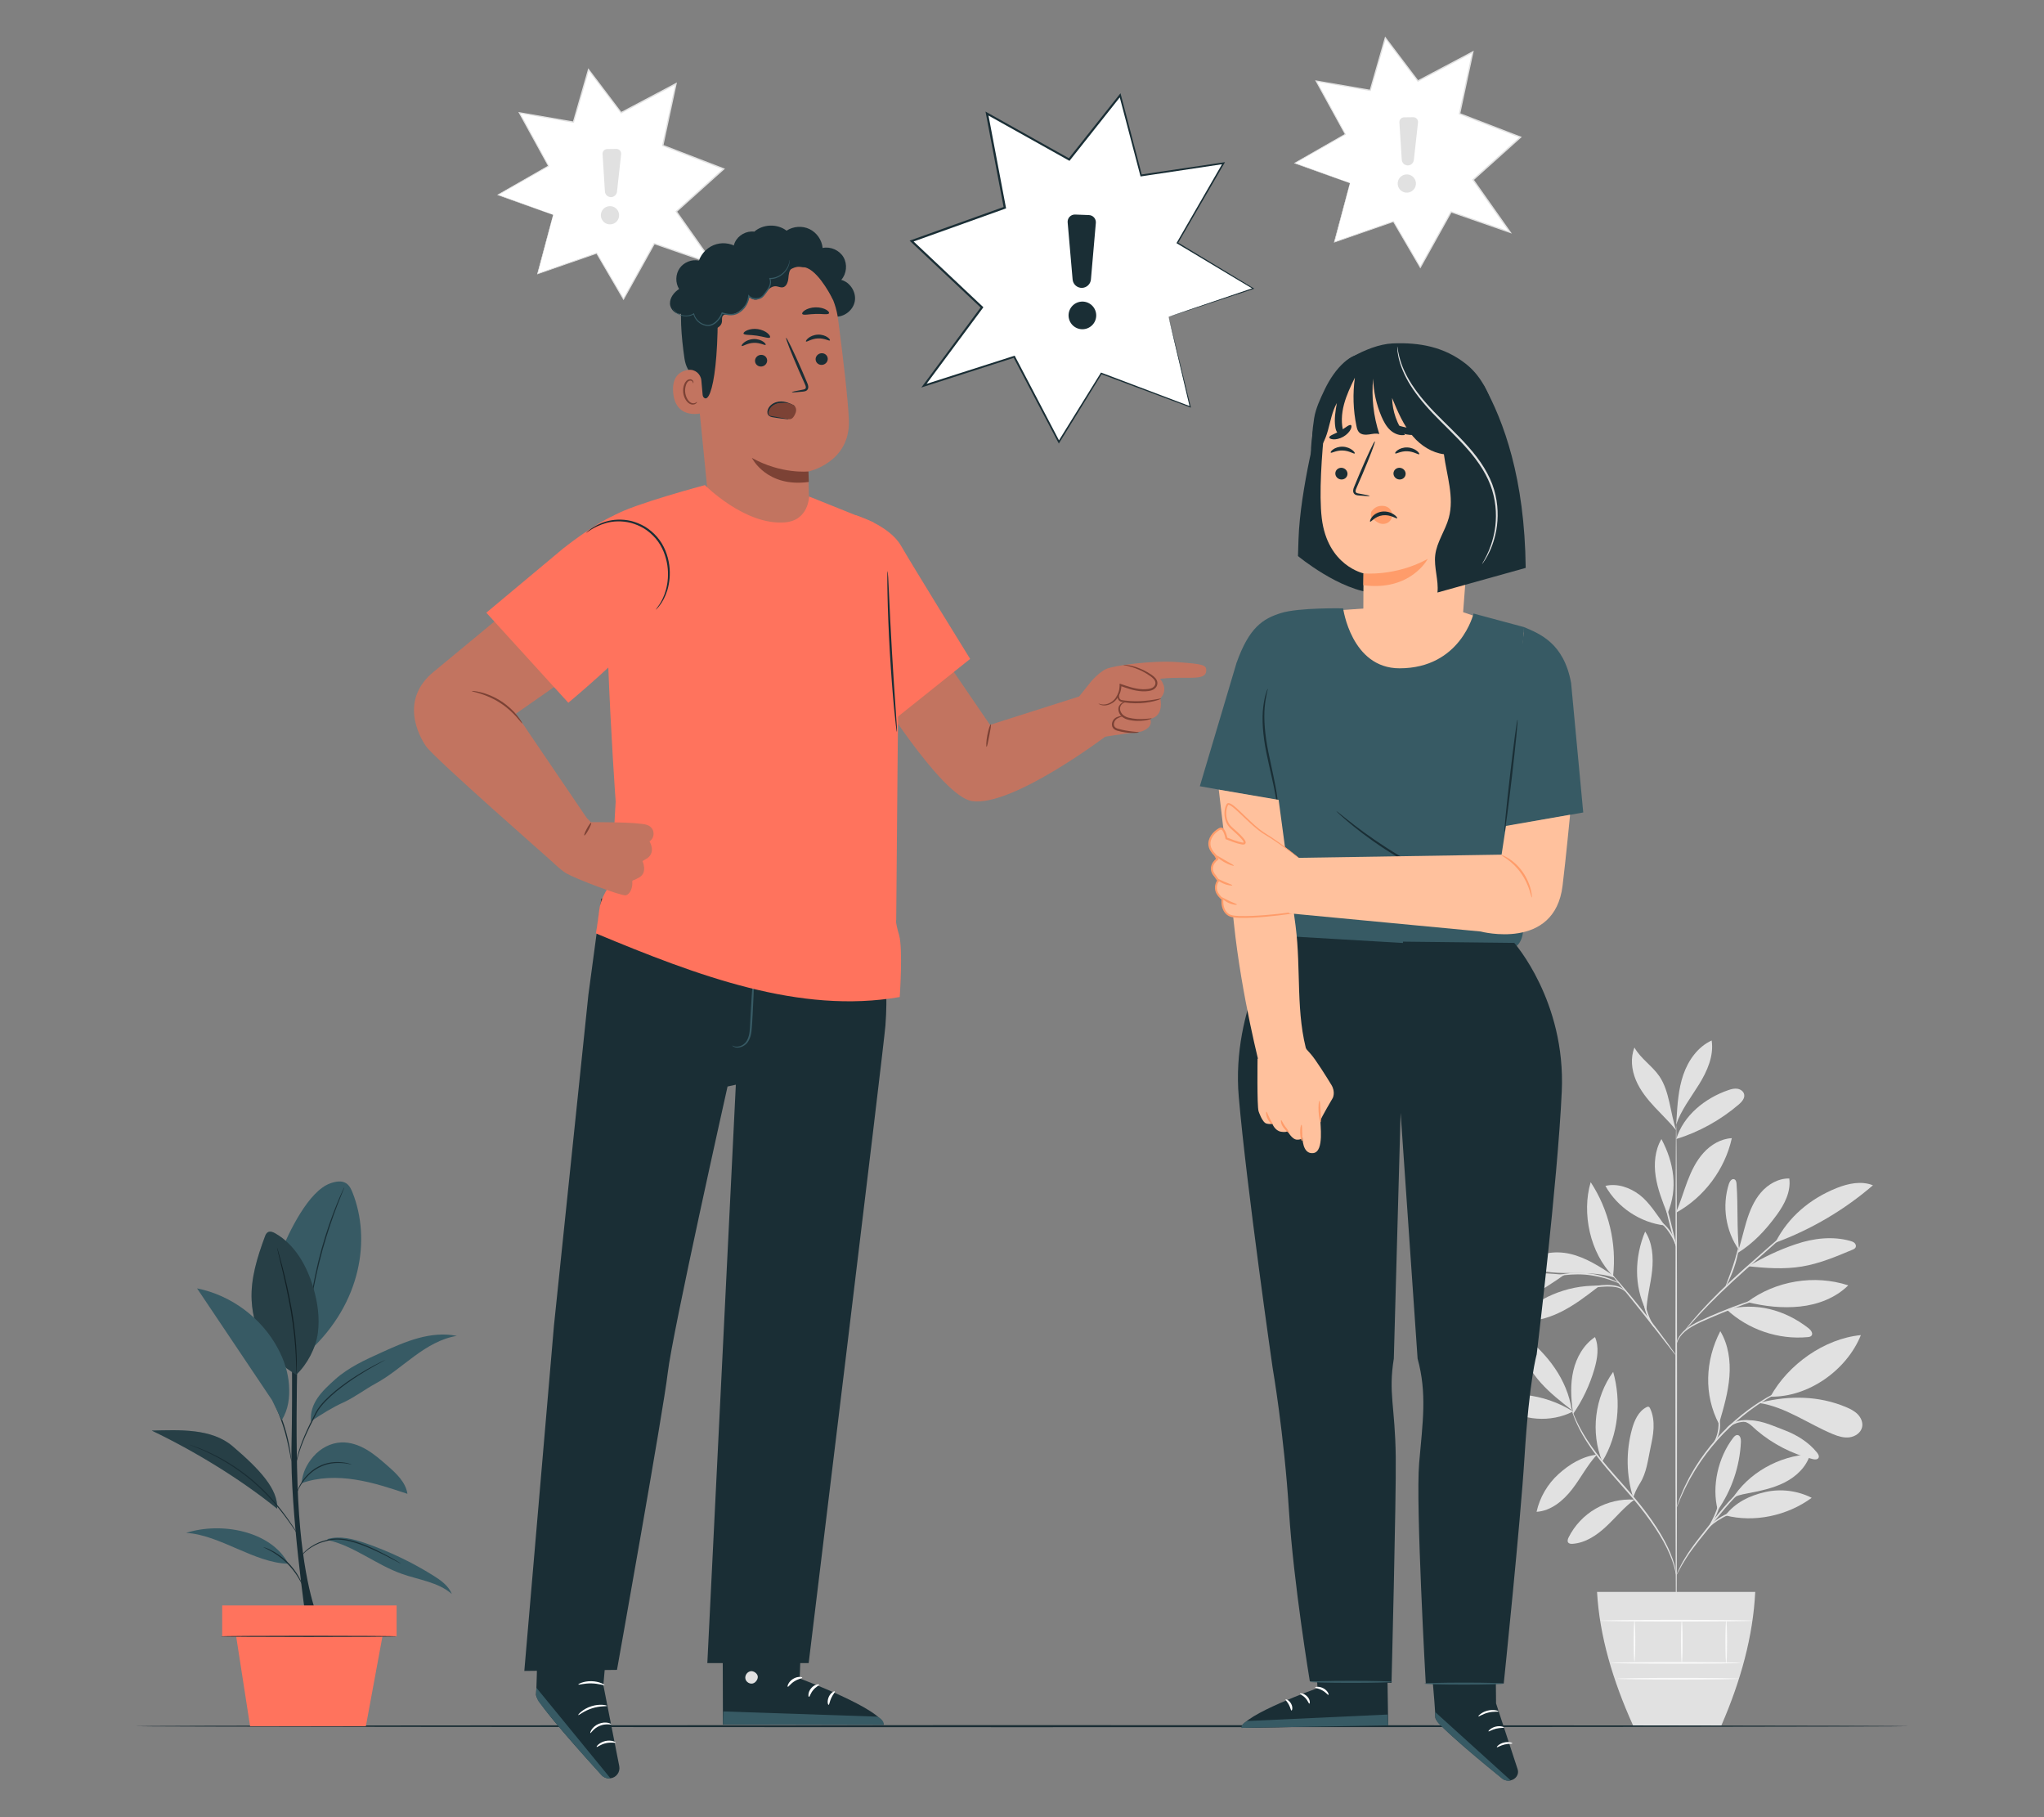 <?xml version="1.0" encoding="UTF-8"?>
<svg id="Layer_2" data-name="Layer 2" xmlns="http://www.w3.org/2000/svg" viewBox="0 0 540 480">
  <rect x="0" y="0" width="540" height="480" fill="#808080" stroke="none"/>
  <defs>
    <style>
      .cls-1 {
        fill: #ff735d;
      }

      .cls-1, .cls-2, .cls-3, .cls-4, .cls-5, .cls-6, .cls-7, .cls-8, .cls-9, .cls-10, .cls-11, .cls-12 {
        stroke-width: 0px;
      }

      .cls-13 {
        opacity: .6;
      }

      .cls-2 {
        fill: #375a64;
      }

      .cls-3 {
        fill: #e1e1e1;
      }

      .cls-5 {
        fill: none;
      }

      .cls-6 {
        fill: #1a2e35;
      }

      .cls-7 {
        fill: #fff;
      }

      .cls-14 {
        opacity: .3;
      }

      .cls-8 {
        fill: #ff9c6a;
      }

      .cls-9 {
        fill: #fafafa;
      }

      .cls-10 {
        fill: #c27460;
      }

      .cls-11 {
        fill: #7c4235;
      }

      .cls-12 {
        fill: #ffc19d;
      }
    </style>
  </defs>
  <g id="Layer_2-2" data-name="Layer 2">
    <g>
      <g>
        <g>
          <g>
            <polygon class="cls-7" points="356.63 48.37 352.51 63.95 368.13 58.5 375.22 70.61 383.36 55.96 398.96 61.37 389.17 47.49 401.7 36.24 385.6 30.04 389.1 13.73 374.6 21.39 365.99 10.01 362.01 23.86 347.71 21.39 355.42 35.46 342.03 43.09 356.63 48.37"/>
            <path class="cls-3" d="M356.64,48.37s-.34-.11-.98-.34c-.65-.23-1.6-.56-2.84-1-2.49-.89-6.13-2.19-10.81-3.86l-.18-.06.16-.09c3.7-2.12,8.21-4.71,13.37-7.66l-.05.16c-2.3-4.19-4.91-8.93-7.73-14.06l-.14-.26.29.05c4.47.77,9.26,1.59,14.3,2.46l-.18.11c1.26-4.4,2.6-9.05,3.98-13.86l.09-.32.2.27c2.73,3.61,5.63,7.44,8.61,11.38l-.22-.05c4.62-2.44,9.5-5.03,14.5-7.67l.34-.18-.08.38c-1.12,5.22-2.29,10.72-3.49,16.31l-.11-.21c1.15.44,2.39.92,3.63,1.4,4.21,1.62,8.37,3.22,12.47,4.8l.28.11-.22.2c-4.27,3.84-8.46,7.59-12.53,11.25l.03-.23c3.37,4.77,6.63,9.41,9.79,13.88l.3.43-.5-.17c-5.43-1.89-10.64-3.7-15.6-5.42l.19-.07c-2.89,5.19-5.61,10.08-8.15,14.64l-.12.22-.13-.21c-2.57-4.41-4.92-8.43-7.08-12.12l.15.05c-6.13,2.13-11.34,3.93-15.63,5.42l-.16.05.04-.16c1.36-5.03,2.4-8.91,3.11-11.54.36-1.31.63-2.31.81-2.99.18-.67.29-1.02.29-1.02,0,0-.08.33-.25,1-.17.68-.43,1.67-.77,2.98-.69,2.65-1.71,6.55-3.03,11.62l-.11-.11c4.29-1.51,9.49-3.34,15.61-5.49l.09-.03.05.09c2.16,3.68,4.52,7.7,7.11,12.1h-.25c2.53-4.56,5.24-9.46,8.12-14.65l.06-.12.13.04c4.97,1.72,10.18,3.52,15.61,5.4l-.19.26c-3.16-4.47-6.43-9.1-9.8-13.88l-.09-.13.12-.11c4.07-3.66,8.25-7.42,12.53-11.26l.06.31c-4.09-1.58-8.25-3.18-12.47-4.8-1.24-.48-2.48-.96-3.63-1.4l-.15-.06.03-.15c1.2-5.59,2.38-11.1,3.5-16.31l.26.2c-5,2.64-9.88,5.22-14.5,7.66l-.13.07-.09-.12c-2.98-3.94-5.87-7.78-8.6-11.39l.29-.05c-1.39,4.81-2.73,9.46-4,13.86l-.04.14-.14-.02c-5.03-.87-9.82-1.71-14.29-2.49l.15-.21c2.8,5.13,5.4,9.88,7.69,14.08l.06.1-.1.06c-5.17,2.93-9.69,5.5-13.4,7.6v-.16c4.67,1.72,8.32,3.05,10.81,3.97,1.23.45,2.16.8,2.81,1.04.63.23.94.36.94.36Z"/>
          </g>
          <path class="cls-3" d="M369.7,32.32l.63,9.87c.05.81.7,1.45,1.5,1.5h0c.85.05,1.59-.58,1.69-1.42l1.1-9.92c.08-.75-.51-1.41-1.27-1.39l-2.41.03c-.72.01-1.28.62-1.24,1.34Z"/>
          <path class="cls-3" d="M373.95,49.24c-.42,1.26-1.78,1.95-3.05,1.53-1.26-.42-1.95-1.78-1.53-3.05.42-1.26,1.78-1.95,3.05-1.53,1.26.42,1.95,1.78,1.53,3.05Z"/>
        </g>
        <g>
          <g>
            <polygon class="cls-7" points="146.13 56.75 142 72.33 157.62 66.87 164.72 78.98 172.85 64.34 188.46 69.75 178.66 55.87 191.19 44.61 175.09 38.42 178.59 22.1 164.09 29.77 155.48 18.38 151.5 32.24 137.2 29.77 144.91 43.84 131.52 51.47 146.13 56.75"/>
            <path class="cls-3" d="M146.13,56.75s-.34-.11-.98-.34c-.65-.23-1.6-.56-2.84-1-2.49-.89-6.13-2.19-10.81-3.86l-.18-.06.16-.09c3.7-2.12,8.21-4.71,13.37-7.66l-.05.16c-2.3-4.19-4.91-8.93-7.73-14.06l-.14-.26.29.05c4.47.77,9.26,1.59,14.3,2.46l-.18.11c1.26-4.4,2.6-9.05,3.98-13.86l.09-.32.2.27c2.73,3.61,5.63,7.44,8.61,11.38l-.22-.05c4.62-2.44,9.5-5.03,14.5-7.67l.34-.18-.08.38c-1.12,5.22-2.29,10.72-3.49,16.31l-.11-.21c1.15.44,2.39.92,3.63,1.4,4.21,1.62,8.37,3.22,12.47,4.8l.28.11-.22.2c-4.27,3.84-8.46,7.59-12.53,11.25l.03-.23c3.37,4.77,6.63,9.41,9.79,13.88l.3.43-.5-.17c-5.43-1.89-10.64-3.7-15.6-5.42l.19-.07c-2.89,5.19-5.61,10.08-8.15,14.64l-.12.22-.12-.21c-2.57-4.41-4.92-8.43-7.08-12.12l.15.05c-6.13,2.13-11.34,3.93-15.63,5.42l-.16.05.04-.16c1.36-5.03,2.4-8.91,3.11-11.54.36-1.31.63-2.31.81-2.99.19-.67.29-1.02.29-1.02,0,0-.08.33-.25,1-.17.68-.43,1.67-.77,2.98-.69,2.65-1.71,6.55-3.03,11.62l-.11-.11c4.29-1.51,9.49-3.34,15.61-5.49l.09-.03.05.09c2.16,3.68,4.52,7.7,7.11,12.1h-.25c2.53-4.56,5.24-9.46,8.12-14.65l.06-.12.13.04c4.97,1.72,10.18,3.52,15.61,5.4l-.19.26c-3.16-4.47-6.43-9.1-9.8-13.88l-.09-.13.12-.11c4.07-3.66,8.25-7.42,12.53-11.26l.06.31c-4.09-1.58-8.25-3.18-12.47-4.8-1.24-.48-2.48-.96-3.63-1.4l-.15-.06.03-.15c1.2-5.59,2.38-11.1,3.5-16.31l.26.2c-5,2.64-9.88,5.22-14.5,7.66l-.13.07-.09-.12c-2.98-3.94-5.87-7.78-8.6-11.39l.29-.05c-1.39,4.81-2.73,9.46-4,13.86l-.04.14-.14-.02c-5.03-.87-9.82-1.71-14.29-2.49l.15-.21c2.8,5.13,5.4,9.88,7.69,14.08l.06.1-.1.06c-5.17,2.93-9.69,5.5-13.4,7.6v-.16c4.67,1.72,8.32,3.05,10.81,3.97,1.23.45,2.16.8,2.81,1.04.63.23.94.36.94.36Z"/>
          </g>
          <path class="cls-3" d="M159.19,40.7l.62,9.87c.05.81.7,1.45,1.5,1.5h0c.85.05,1.59-.58,1.69-1.42l1.1-9.92c.08-.75-.51-1.41-1.27-1.39l-2.41.03c-.72.01-1.28.62-1.24,1.34Z"/>
          <path class="cls-3" d="M163.44,57.62c-.42,1.26-1.78,1.95-3.05,1.53-1.26-.42-1.95-1.78-1.53-3.05.42-1.26,1.78-1.95,3.05-1.53,1.26.42,1.95,1.78,1.53,3.05Z"/>
        </g>
        <g>
          <g>
            <path class="cls-3" d="M415.57,372.83c-3.81-2.39-8.18-3.9-12.66-4.36-2.07-.21-4.33-.15-5.99,1.1-.35.27-.7.66-.62,1.09.06.32.33.55.59.75,5.15,3.93,12.95,4.43,18.68,1.42"/>
            <path class="cls-3" d="M415.25,372.47c-2.87-2.24-5.75-4.49-8.18-7.2-2.43-2.71-4.4-5.92-5.13-9.48-.22-1.08-.29-2.32.41-3.17,6.52,5.09,11.64,11.68,12.9,19.85"/>
            <path class="cls-3" d="M415.51,372.78c-.49-3.57-.67-7.23.15-10.74.82-3.51,2.73-6.86,5.72-8.86,1.13,2.63.64,5.67-.15,8.42-1.23,4.25-3.15,8.3-5.67,11.94"/>
            <path class="cls-3" d="M421.9,384.23c-3.88.47-7.26,2.52-10.15,5.14-2.9,2.62-4.96,6.16-5.81,9.97,3.81-.24,7.03-2.92,9.37-5.93,2.34-3.01,3.96-6.31,6.54-9.12"/>
            <path class="cls-3" d="M423.29,386.06c-3.12-7.7-1.99-16.97,2.89-23.69,2.21,7.86,1.4,16.74-2.89,23.69"/>
            <path class="cls-3" d="M431.73,396.12c-3.52-.22-7.1.62-10.16,2.38-3.06,1.76-5.58,4.43-7.16,7.59-.21.43-.4.97-.12,1.36.25.33.73.36,1.15.34,3.41-.22,6.44-2.27,8.93-4.61,2.5-2.34,4.67-5.04,7.43-7.06"/>
            <path class="cls-3" d="M431.46,395.57c-1.82-5.81-1.93-12.14-.32-18.02.63-2.32,1.7-4.76,3.84-5.85.18-.09.4-.18.59-.1.18.07.29.26.37.43.76,1.59.98,3.4.91,5.17s-.44,3.5-.81,5.23c-.68,3.2-1.03,6.63-2.79,9.39-.42.65-.78,1.36-1.12,2.06-.33.7-.33.95-.64,1.51"/>
            <path class="cls-3" d="M453.81,398.9c-1.66-6.3.1-13.94,4.07-19.1.29-.38.68-.79,1.16-.74.73.07.92,1.04.89,1.78-.29,6.44-2.43,12.78-6.12,18.07"/>
            <path class="cls-3" d="M455.83,400.28c7.65,1.99,16.43.06,22.8-4.64-3.77-1.91-8.22-2.46-12.34-1.51-4.12.94-7.89,2.79-10.46,6.15"/>
            <path class="cls-3" d="M457.53,396.08c4.29-6.99,12.5-11.55,20.69-11.96-.94,3.33-3.68,5.92-6.77,7.48-3.09,1.56-6.53,2.24-9.93,2.9-1.32.26-3.13.54-3.99,1.58"/>
            <path class="cls-3" d="M454.24,375.73c1.16-3.98,2.33-7.99,2.65-12.12.32-4.13-.27-8.44-2.41-11.99-4,7.75-4.41,16.8-.35,24.52"/>
            <path class="cls-3" d="M467.72,368.92c4.68-8.51,14.23-15.31,23.9-16.26-3.73,9.28-13.9,16.46-23.9,16.26"/>
            <path class="cls-3" d="M464.77,370.59c6.98,1.06,12.93,5.52,19.46,8.23,1.4.58,2.9,1.04,4.4.84,1.5-.2,2.98-1.2,3.31-2.67.28-1.22-.28-2.52-1.16-3.42-.88-.9-2.04-1.46-3.19-1.94-7.11-2.96-14.73-3.03-22.21-1.24"/>
            <path class="cls-3" d="M460.73,375.48c1.58.45,2.12,1.27,3.37,2.34,4.25,3.62,9.34,6.23,14.75,7.58.56.14,1.3.2,1.58-.31.24-.44-.06-.98-.38-1.38-2.27-2.84-5.5-4.78-8.91-6.05-3.4-1.27-6.35-2.8-10.42-2.47"/>
            <path class="cls-3" d="M456.17,345.91c5.68,5.3,13.68,8.02,21.41,7.28.35-.03.74-.09.97-.35.54-.59-.11-1.49-.74-1.98-6.29-4.91-13.92-6.94-21.65-4.95"/>
            <path class="cls-3" d="M461.58,343.93c7.51-5.63,17.8-7.33,26.71-4.41-3.36,3.32-8.03,5.1-12.73,5.59-4.7.49-9.4-.03-13.98-1.18"/>
            <path class="cls-3" d="M459.43,330.34c-.62-6.28-.22-11.24-.65-17.55-.03-.5-.14-1.11-.61-1.29-.66-.25-1.2.55-1.42,1.22-1.87,5.82-.85,12.49,2.68,17.48"/>
            <path class="cls-3" d="M458.98,331.03c4.26-2.63,7.45-6.07,10.41-10.11,2.06-2.81,3.79-6.18,3.32-9.63-2.89-.06-5.63,1.53-7.51,3.73-1.88,2.19-2.99,4.93-3.83,7.7-.83,2.76-1.42,5.6-2.39,8.32"/>
            <path class="cls-3" d="M469.2,328.19c9.34-3.46,18.06-8.6,25.61-15.1-3.06-1.23-6.56-.49-9.62.74-6.99,2.82-12.7,7.58-16.12,14.29"/>
            <path class="cls-3" d="M461.85,334.47c4.73.52,9.53.85,14.22.07,4.61-.77,8.97-2.6,13.28-4.41.36-.15.75-.33.9-.68.17-.38-.01-.85-.32-1.14-.31-.28-.73-.42-1.13-.53-4.68-1.31-9.74-.7-14.35.86-4.61,1.55-8.39,3.4-12.6,5.84"/>
            <path class="cls-3" d="M434.86,346.12c-3.23-6.51-3.02-14.11-.23-20.82,1.96,2.99,2.2,6.79,1.84,10.35-.36,3.56-1.44,7.22-1.51,10.79"/>
            <path class="cls-3" d="M421.97,339.62c-8.05-.15-16.11,3.28-21.58,9.19,4.02.63,8.16-.41,11.81-2.19,3.66-1.79,6.9-4.29,10.12-6.78"/>
            <path class="cls-3" d="M413.31,336.72c-3.94-.32-7.73-.81-11.52.35-3.79,1.16-7.24,3.8-8.78,7.44,3.68.42,7.42-.51,10.8-2.04,3.38-1.53,6.45-3.65,9.5-5.76"/>
            <path class="cls-3" d="M426.13,336.86c-3.54-2.32-7.18-4.69-11.31-5.65-4.13-.96-8.91-.25-11.79,2.86,3.34,1.96,7.39,2.19,11.27,2.19s8.62-.05,12.27,1.25"/>
            <path class="cls-3" d="M426.16,337.04c-6.06-5.95-8.36-16.64-5.92-24.77,4.76,7.24,6.9,16.16,5.92,24.77"/>
            <path class="cls-3" d="M442.82,320.19c1.14-2.66,1.95-5.44,2.97-8.15,1.03-2.7,2.3-5.36,4.24-7.51,1.94-2.15,4.62-3.75,7.5-3.89-1.81,8.19-7.25,15.5-14.56,19.59"/>
            <path class="cls-3" d="M439.8,323.7c-1.89-2.6-4.08-6.14-6.64-8.08-2.56-1.94-5.9-3.12-9.03-2.37,3.18,5.69,9.2,9.7,15.67,10.45"/>
            <path class="cls-3" d="M440.4,320.4c-1.24-3.15-2.49-6.33-2.99-9.68-.5-3.35-.2-6.92,1.52-9.84,3.33,6.29,4.4,13.04,1.64,19.59"/>
            <path class="cls-3" d="M442.85,300.88c1.88-6.23,7.59-10.82,13.75-12.93.78-.27,1.6-.49,2.41-.36.81.13,1.61.68,1.78,1.48.22,1.06-.65,2.01-1.47,2.71-4.8,4.1-10.44,7.22-16.46,9.09"/>
            <path class="cls-3" d="M442.91,295.79c.24-4.02.49-8.09,1.8-11.9,1.31-3.81,3.83-7.38,7.49-9.05.62,4.06-1.17,8.1-3.33,11.59-2.16,3.49-4.76,6.79-6.06,10.68"/>
            <path class="cls-3" d="M442.82,298.55c-1.56-4.54-1.72-10.31-4.44-14.27-1.9-2.77-4.95-4.65-6.58-7.58-1.09,2.74-.76,5.89.38,8.6,1.14,2.72,3.02,5.05,5.03,7.2,2.01,2.15,3.74,3.77,5.61,6.04"/>
            <path class="cls-3" d="M442.85,432.31c-.12,0-.23-30.3-.23-67.67,0-37.38.08-67.67.2-67.67s.23,30.29.23,67.67c0,37.37-.08,67.67-.2,67.67Z"/>
            <path class="cls-3" d="M469.32,341.55s-.4.18-1.14.43c-.82.28-1.87.63-3.14,1.06-2.64.9-6.27,2.2-10.22,3.82-3.9,1.67-7.58,3.03-9.68,4.85-1.05.9-1.65,1.87-1.94,2.57-.3.71-.35,1.15-.39,1.14-.01,0-.01-.11.01-.32.03-.2.09-.51.22-.88.26-.75.84-1.78,1.9-2.74,1.05-.96,2.52-1.82,4.2-2.61,1.68-.78,3.54-1.6,5.52-2.41,3.95-1.62,7.61-2.88,10.29-3.71,1.34-.42,2.43-.72,3.18-.93.76-.2,1.18-.29,1.19-.26Z"/>
            <path class="cls-3" d="M478,320.23s-.1.13-.32.34c-.26.24-.58.54-.97.91-.9.82-2.13,1.94-3.63,3.3-3.13,2.79-7.38,6.58-12.08,10.76-4.72,4.2-8.79,8.21-11.62,11.23-1.41,1.51-2.53,2.76-3.29,3.63-.35.41-.64.74-.88,1-.2.23-.32.34-.33.33-.01,0,.08-.14.26-.39.18-.24.45-.61.82-1.06.72-.91,1.8-2.19,3.19-3.73,2.77-3.08,6.83-7.14,11.55-11.35,4.73-4.19,9.04-7.95,12.17-10.66,1.54-1.32,2.8-2.4,3.72-3.19.41-.34.75-.63,1.03-.85.24-.19.37-.29.38-.27Z"/>
            <path class="cls-3" d="M455.91,339.81c-.12-.06.86-2.33,1.84-5.21.99-2.88,1.46-5.3,1.58-5.28.11.01-.16,2.51-1.17,5.42-.49,1.45-1.04,2.73-1.47,3.64-.43.91-.74,1.45-.79,1.42Z"/>
            <path class="cls-3" d="M442.87,358.15s-.28-.28-.73-.84c-.49-.63-1.12-1.43-1.86-2.39-1.56-2.02-3.73-4.81-6.15-7.86-2.42-3.05-4.65-5.79-6.27-7.77-.76-.94-1.4-1.73-1.9-2.35-.44-.56-.68-.88-.66-.9.02-.02.3.26.79.79.49.53,1.17,1.3,2.01,2.27,1.68,1.93,3.94,4.64,6.37,7.7,2.43,3.06,4.55,5.88,6.05,7.95.75,1.04,1.35,1.88,1.75,2.47.4.59.61.93.59.94Z"/>
            <path class="cls-3" d="M437.07,350.69c-.07.08-1.62-1.76-2.43-4.55-.6-1.97-.63-3.77-.55-4.59l.19.02c-.09.35-.15.54-.18.53-.03,0-.04-.2,0-.56l.19.02c.07.82.19,2.55.78,4.47.78,2.71,2.13,4.6,2.01,4.68Z"/>
            <path class="cls-3" d="M429.57,341.26c-.06.06-.55-.57-1.7-.99-1.13-.44-2.84-.54-4.71-.37-1.87.14-3.55.47-4.75.77-1.2.3-1.93.53-1.95.47-.02-.05.68-.39,1.87-.77,1.19-.37,2.89-.76,4.8-.9,1.89-.16,3.69-.02,4.86.52,1.19.53,1.62,1.26,1.58,1.27Z"/>
            <path class="cls-3" d="M427.8,338.98c-.03.07-.99-.4-2.6-.95-1.61-.55-3.9-1.13-6.49-1.34-2.59-.19-4.94.03-6.62.34-1.68.3-2.69.61-2.72.54,0-.03.24-.13.69-.29.45-.17,1.12-.36,1.96-.55,1.68-.39,4.08-.67,6.71-.47,2.64.2,4.96.85,6.56,1.48.8.32,1.44.61,1.86.84.42.23.65.37.64.4Z"/>
            <path class="cls-3" d="M442.82,329.32c-.12.03-.97-2.92-1.9-6.59-.93-3.67-1.59-6.67-1.47-6.7.12-.03.97,2.92,1.9,6.59.93,3.67,1.59,6.67,1.47,6.7Z"/>
            <path class="cls-3" d="M442.94,329.32c-.13.04-.68-1.93-2.1-3.95-1.39-2.06-3.16-3.09-3.1-3.19.02-.05.51.13,1.19.62.68.48,1.53,1.28,2.26,2.33,1.48,2.1,1.85,4.19,1.74,4.2Z"/>
            <path class="cls-3" d="M442.85,416.16s-.14-.73-.48-2.02c-.34-1.29-.97-3.11-2.02-5.25-2.09-4.28-5.9-9.7-10.74-15.13-2.4-2.74-4.73-5.33-6.7-7.8-1.98-2.47-3.6-4.83-4.79-6.91-1.19-2.08-1.97-3.87-2.42-5.13-.22-.63-.39-1.13-.47-1.47-.1-.34-.14-.52-.12-.52.04-.01.26.69.76,1.93.5,1.23,1.31,2.99,2.53,5.03,1.21,2.05,2.85,4.37,4.84,6.81,1.98,2.45,4.31,5.02,6.72,7.77,4.85,5.45,8.65,10.94,10.69,15.29,1.02,2.17,1.62,4.03,1.91,5.34.14.66.23,1.17.27,1.52.04.35.06.53.04.54Z"/>
            <path class="cls-3" d="M466.77,389.13s-.44.26-1.25.7c-.8.45-1.95,1.15-3.25,2.15-1.31,1-2.77,2.32-4.27,3.9-1.5,1.58-3.04,3.42-4.62,5.39-3.15,3.95-6.1,7.45-7.86,10.25-.9,1.39-1.55,2.55-1.97,3.37-.43.82-.66,1.28-.69,1.26-.01,0,.03-.13.12-.36.09-.23.22-.56.42-.98.38-.85,1-2.05,1.87-3.46,1.71-2.86,4.64-6.41,7.78-10.35,1.58-1.97,3.14-3.82,4.67-5.4,1.53-1.58,3.03-2.88,4.38-3.86,1.35-.98,2.52-1.64,3.36-2.05.42-.21.75-.34.98-.43.23-.09.35-.13.35-.12Z"/>
            <path class="cls-3" d="M467.24,397.9c0,.06-1.01.19-2.65.38-1.63.21-3.91.48-6.29,1.24-2.37.77-4.34,1.95-5.63,2.95-1.3,1-1.91,1.83-1.97,1.78-.02-.02.11-.24.39-.61.28-.37.75-.87,1.38-1.41,1.26-1.09,3.25-2.34,5.69-3.13,2.44-.77,4.74-1,6.39-1.13,1.65-.12,2.68-.13,2.68-.08Z"/>
            <path class="cls-3" d="M451.48,403.3c-.14-.08,1.06-1.9,1.98-4.36.87-2.48,1.07-4.65,1.23-4.62.06,0,.05.55-.04,1.42-.1.87-.31,2.08-.77,3.35-.46,1.27-1.07,2.33-1.54,3.07-.47.74-.81,1.17-.86,1.13Z"/>
            <path class="cls-3" d="M474.52,365.6s-.14.09-.42.23c-.33.15-.74.34-1.25.57-.55.23-1.21.53-1.95.92-.75.39-1.62.78-2.53,1.33-.46.26-.94.54-1.45.82-.5.29-1,.63-1.53.96-1.07.65-2.13,1.44-3.27,2.26-2.23,1.69-4.58,3.7-6.83,6.01-2.24,2.34-4.16,4.75-5.77,7.04-.77,1.17-1.53,2.26-2.14,3.35-.31.54-.64,1.05-.91,1.56-.27.51-.53,1-.77,1.47-.51.93-.88,1.81-1.24,2.58-.37.76-.64,1.43-.86,1.98-.21.51-.39.93-.52,1.26-.12.29-.2.44-.21.43-.01,0,.03-.16.13-.46.12-.34.27-.77.45-1.3.19-.56.44-1.25.79-2.02.34-.77.69-1.68,1.19-2.62.24-.48.49-.98.75-1.5.26-.52.58-1.03.89-1.58.6-1.1,1.35-2.21,2.12-3.39,1.61-2.32,3.54-4.76,5.79-7.11,2.28-2.33,4.65-4.34,6.91-6.03,1.15-.81,2.24-1.6,3.32-2.24.54-.33,1.04-.66,1.55-.95.51-.28,1-.55,1.47-.8.92-.53,1.81-.91,2.58-1.28.76-.37,1.43-.65,1.99-.86.52-.2.94-.36,1.28-.49.29-.11.45-.16.46-.14Z"/>
            <path class="cls-3" d="M455.59,378.28s.17-.74,1.04-1.55c.85-.81,2.39-1.56,4.2-1.61,1.8-.05,3.35.45,4.41.86,1.07.42,1.69.76,1.67.81-.02.06-.69-.18-1.77-.52-1.08-.33-2.6-.76-4.3-.72-1.7.05-3.16.71-4.01,1.41-.87.7-1.17,1.36-1.24,1.32Z"/>
            <path class="cls-3" d="M452.76,381.2c-.12-.07.95-1.63,1.19-3.88.28-2.24-.4-4.01-.27-4.05.05-.02.29.39.49,1.13.21.73.34,1.8.21,2.97-.14,1.17-.52,2.17-.89,2.84-.37.67-.7,1.02-.74.99Z"/>
          </g>
          <path class="cls-3" d="M421.92,420.5c.65,11.58,4.14,23.36,9.51,35.26h23.34c5.12-11.79,8.37-23.55,8.94-35.26h-41.79Z"/>
          <path class="cls-9" d="M459.93,439.24c0,.12-7.68.22-17.16.22s-17.16-.1-17.16-.22,7.68-.22,17.16-.22,17.16.1,17.16.22Z"/>
          <path class="cls-9" d="M459.41,443.43c0,.12-7.2.22-16.09.22s-16.09-.1-16.09-.22,7.2-.22,16.09-.22,16.09.1,16.09.22Z"/>
          <path class="cls-9" d="M431.81,428.1c.12,0,.22,2.41.22,5.38s-.1,5.38-.22,5.38-.22-2.41-.22-5.38.1-5.38.22-5.38Z"/>
          <path class="cls-9" d="M444.31,428.1c.12,0,.22,2.49.22,5.57s-.1,5.57-.22,5.57-.22-2.49-.22-5.57.1-5.57.22-5.57Z"/>
          <path class="cls-9" d="M456.05,428.01c.12,0,.22,2.54.22,5.68s-.1,5.68-.22,5.68-.22-2.54-.22-5.68.1-5.68.22-5.68Z"/>
          <path class="cls-9" d="M462.97,428.1c0,.12-9.01.22-20.13.22s-20.13-.1-20.13-.22,9.01-.22,20.13-.22,20.13.1,20.13.22Z"/>
        </g>
        <path class="cls-6" d="M504.4,455.96c0,.15-104.95.27-234.39.27s-234.41-.12-234.41-.27,104.93-.27,234.41-.27,234.39.12,234.39.27Z"/>
        <g>
          <g>
            <path class="cls-6" d="M80.81,427.59s-4.15-28.53-3.8-45.13c.35-16.6-.02-35.27-.02-35.27h1.91s-1.29,32.95.11,52.82c1.41,19.86,5.12,27.58,5.12,27.58h-3.32"/>
            <path class="cls-2" d="M93.17,315.09c-.38-.97-.86-1.99-1.74-2.55-1.21-.77-2.8-.45-4.16.03-5.78,2.04-10.9,12.82-13.23,18.48l7.67,25.85c13.85-12.84,16.24-29.69,11.46-41.81Z"/>
            <path class="cls-6" d="M90.98,313.59s-.03.12-.11.34c-.1.25-.22.56-.38.94-.34.81-.81,2-1.37,3.46-1.13,2.93-2.57,7.04-3.86,11.66-1.28,4.63-2.16,8.88-2.71,11.98-.27,1.55-.48,2.81-.61,3.68-.07.41-.12.74-.16,1-.04.23-.07.35-.08.35-.01,0,0-.12.02-.35.03-.27.06-.6.1-1.01.09-.88.27-2.14.51-3.7.49-3.11,1.34-7.39,2.62-12.03,1.29-4.64,2.77-8.74,3.95-11.66.59-1.46,1.1-2.63,1.47-3.43.17-.37.32-.68.43-.92.1-.21.16-.32.17-.31Z"/>
            <path class="cls-2" d="M78.3,363.1c-7.19-3.97-11.43-11.45-11.82-19.65-.28-5.74,1.49-11.36,3.48-16.75.17-.47.38-.97.81-1.22.6-.34,1.36-.04,1.96.31,5.22,2.97,8.39,8.65,10.07,14.42,1.12,3.84,1.7,7.89,1.18,11.86-.52,3.97-2.79,8.28-5.69,11.03"/>
            <path class="cls-6" d="M78.3,363.1s-.02-.12-.03-.35c0-.26-.01-.59-.02-.99,0-.86-.04-2.11-.11-3.64-.14-3.07-.54-7.31-1.33-11.94-.8-4.63-1.77-8.77-2.48-11.77-.35-1.47-.64-2.67-.85-3.55-.09-.39-.16-.71-.22-.97-.05-.22-.07-.34-.06-.34.01,0,.05.11.12.33.07.25.17.57.28.95.24.83.56,2.03.95,3.53.77,2.98,1.77,7.13,2.57,11.77.8,4.64,1.16,8.9,1.25,11.98.04,1.54.04,2.79,0,3.65-.02.4-.03.73-.04.99-.01.23-.02.35-.04.35Z"/>
            <g class="cls-14">
              <path class="cls-4" d="M78.3,363.1c-7.19-3.97-11.43-11.45-11.82-19.65-.28-5.74,1.49-11.36,3.48-16.75.17-.47.38-.97.81-1.22.6-.34,1.36-.04,1.96.31,5.22,2.97,8.39,8.65,10.07,14.42,1.12,3.84,1.7,7.89,1.18,11.86-.52,3.97-2.79,8.28-5.69,11.03"/>
            </g>
            <path class="cls-2" d="M86.41,406.75c7.08,1.55,12.9,6.55,19.73,8.97,4.52,1.61,9.62,2.17,13.23,5.33-.87-2.18-2.92-3.64-4.91-4.88-5.61-3.51-11.63-6.38-17.88-8.54-3.21-1.11-6.7-2.04-9.97-1.12"/>
            <path class="cls-2" d="M76.18,413.05c-8.86-.14-18.19-7.69-27.01-8.14,9.23-2.98,22.45-.55,27.01,8.14"/>
            <path class="cls-2" d="M79.64,391.79c4.5-1.62,9.44-1.7,14.17-.96,4.73.73,9.29,2.25,13.83,3.76-.45-3.07-2.94-5.39-5.28-7.43-1.76-1.54-3.53-3.09-5.55-4.27-2.02-1.18-4.32-1.98-6.66-1.88-2.82.12-5.5,1.57-7.35,3.71-1.85,2.13-2.84,4.28-3.15,7.08"/>
            <path class="cls-2" d="M61.45,382.01c-5.58-4.76-14.03-4.3-21.36-4.13,11.27,5.39,23.42,12.78,33.13,20.64.3-5.18-4.72-10.5-11.77-16.51Z"/>
            <g class="cls-14">
              <path class="cls-4" d="M61.45,382.01c-5.58-4.76-14.03-4.3-21.36-4.13,11.27,5.39,23.42,12.78,33.13,20.64.3-5.18-4.72-10.5-11.77-16.51Z"/>
            </g>
            <path class="cls-2" d="M82.15,375.43c2.8-1.87,5.64-3.65,8.58-4.99,2.94-1.33,5.68-3.46,8.51-4.99,3.68-1.99,6.86-4.76,10.24-7.23,3.38-2.47,7.08-4.7,11.21-5.35-3.37-.7-6.89-.32-10.2.59-3.32.91-6.47,2.32-9.6,3.74-4.35,1.96-8.78,3.97-12.34,7.15-3.56,3.18-6.77,6.32-6.4,11.08"/>
            <path class="cls-6" d="M105.98,413.05s-.1-.03-.28-.12c-.21-.11-.46-.24-.77-.4-.67-.36-1.63-.88-2.83-1.49-.6-.32-1.26-.64-1.98-.98-.71-.35-1.48-.7-2.3-1.06-1.64-.7-3.46-1.43-5.46-1.9-1.99-.49-3.97-.59-5.68-.14-.87.21-1.68.42-2.41.72-.73.3-1.38.64-1.94,1-1.14.71-1.93,1.47-2.44,2.02-.51.55-.76.89-.79.87,0,0,.05-.1.16-.26.11-.17.29-.4.54-.69.49-.58,1.27-1.37,2.41-2.12.57-.38,1.23-.74,1.97-1.05.74-.32,1.57-.54,2.44-.76,1.76-.48,3.81-.38,5.82.12,2.02.48,3.86,1.22,5.5,1.94.82.36,1.59.72,2.3,1.09.72.35,1.37.69,1.97,1.02,1.2.63,2.14,1.19,2.79,1.58.3.18.54.33.74.45.17.11.25.17.25.18Z"/>
            <path class="cls-6" d="M69.57,408.66s.2.04.56.16c.35.12.85.33,1.44.63,1.19.59,2.76,1.59,4.23,3,1.47,1.42,2.53,2.94,3.17,4.11.32.58.55,1.07.68,1.42.14.35.2.54.18.55-.05.02-.38-.73-1.06-1.85-.68-1.13-1.75-2.6-3.2-4-1.45-1.39-2.97-2.4-4.12-3.03-1.15-.64-1.92-.94-1.89-.99Z"/>
            <path class="cls-6" d="M49.96,381.56s.13.03.38.11c.27.1.63.22,1.06.38.47.17,1.03.38,1.68.62.65.24,1.36.6,2.17.96,3.19,1.45,7.44,3.89,11.54,7.35,2.02,1.76,3.85,3.55,5.38,5.3,1.52,1.75,2.81,3.4,3.82,4.84,1.01,1.43,1.78,2.63,2.3,3.45.25.39.45.71.61.95.14.22.21.34.2.34,0,0-.09-.1-.25-.31-.16-.21-.38-.51-.66-.92-.56-.81-1.35-1.98-2.38-3.39-1.03-1.42-2.33-3.04-3.85-4.78-1.53-1.73-3.36-3.5-5.37-5.25-4.08-3.44-8.27-5.89-11.43-7.39-.79-.37-1.49-.74-2.14-.99-.63-.26-1.19-.48-1.65-.67-.43-.18-.77-.32-1.04-.43-.24-.1-.36-.16-.36-.17Z"/>
            <path class="cls-6" d="M92.94,386.81s-.26-.01-.71-.09c-.24-.04-.51-.09-.81-.15-.32-.06-.69-.06-1.09-.1-1.59-.12-3.92.02-6.09,1.2-1.1.56-2.02,1.3-2.77,2.06-.76.75-1.34,1.52-1.78,2.2-.89,1.36-1.16,2.34-1.22,2.33-.02,0,.03-.25.18-.69.16-.43.41-1.05.85-1.75.42-.71.99-1.51,1.76-2.29.76-.78,1.7-1.56,2.83-2.13,2.24-1.22,4.65-1.32,6.26-1.14.41.06.78.07,1.1.15.3.08.57.14.81.2.44.12.69.19.68.21Z"/>
            <path class="cls-6" d="M101.85,359.18s-.11.08-.34.21c-.26.14-.58.32-.99.54-.86.46-2.1,1.15-3.6,2.03-1.5.9-3.26,2-5.13,3.34-1.87,1.34-3.88,2.91-5.73,4.8-.91.95-1.76,1.95-2.34,3.04-.58,1.11-1.14,2.19-1.65,3.23-1.02,2.07-1.86,3.97-2.46,5.61-.6,1.64-.98,3-1.2,3.95-.23.95-.31,1.48-.34,1.48-.01,0,0-.14.04-.39.03-.26.09-.63.18-1.11.19-.96.53-2.34,1.11-4,.58-1.65,1.4-3.58,2.41-5.66.5-1.04,1.06-2.12,1.63-3.24.61-1.13,1.47-2.14,2.39-3.11,1.88-1.92,3.9-3.48,5.79-4.82,1.89-1.33,3.68-2.42,5.19-3.3,1.52-.86,2.78-1.52,3.66-1.95.42-.2.75-.36,1.02-.48.23-.11.36-.16.36-.15Z"/>
            <path class="cls-6" d="M77,386.01s-.08-.26-.18-.75c-.1-.55-.23-1.23-.39-2.05-.34-1.72-.85-4.1-1.68-6.65-.81-2.55-1.81-4.77-2.53-6.38-.34-.76-.63-1.39-.86-1.9-.2-.45-.3-.7-.28-.71.02,0,.16.23.39.66.24.43.57,1.07.96,1.86.78,1.58,1.81,3.8,2.63,6.37.83,2.57,1.31,4.97,1.59,6.71.14.87.24,1.58.29,2.07.06.49.08.76.05.77Z"/>
            <path class="cls-2" d="M76.35,365.85c-.22-3.35-1.31-6.6-2.88-9.57-4.3-8.13-12.39-14.16-21.41-15.96,6.61,9.85,13.21,19.69,19.82,29.54l2.56,5.27c1.75-2.87,2.13-5.93,1.91-9.28Z"/>
          </g>
          <g>
            <rect class="cls-1" x="58.7" y="424.07" width="46.08" height="8.17"/>
            <polygon class="cls-1" points="62.14 430.61 66.07 455.96 96.66 455.96 101.34 430.61 62.14 430.61"/>
            <path class="cls-6" d="M104.76,432.24c0,.09-10.39.16-23.21.16s-23.22-.07-23.22-.16,10.39-.16,23.22-.16,23.21.07,23.21.16Z"/>
          </g>
        </g>
        <g>
          <g>
            <polygon class="cls-7" points="308.74 83.69 314.44 107.46 290.95 98.63 279.76 116.73 267.95 94.23 244.09 101.88 259.44 81.18 240.84 63.67 265.47 54.85 260.76 29.99 282.47 42.13 295.93 25.17 301.48 46.33 323.24 43.1 311.05 64.15 331.07 76.2 308.74 83.69"/>
            <path class="cls-6" d="M308.74,83.69s.52-.16,1.5-.47c.99-.32,2.44-.8,4.34-1.42,3.8-1.26,9.37-3.1,16.53-5.46l.27-.09-.25-.15c-5.53-3.34-12.29-7.43-20-12.09l.06.25c3.64-6.27,7.76-13.37,12.22-21.04l.22-.39-.44.07c-6.8,1-14.11,2.08-21.77,3.21l.26.17c-1.75-6.71-3.61-13.81-5.53-21.16l-.13-.49-.32.4c-4.27,5.37-8.8,11.08-13.46,16.95l.34-.07c-6.91-3.87-14.23-7.97-21.71-12.15l-.51-.29.11.58c1.51,7.95,3.09,16.33,4.71,24.86l.18-.31c-1.76.63-3.65,1.31-5.56,1.99-6.44,2.31-12.81,4.59-19.07,6.83l-.42.15.33.31c6.34,5.97,12.55,11.82,18.6,17.51l-.03-.36c-5.27,7.12-10.4,14.03-15.34,20.7l-.48.64.76-.25c8.31-2.67,16.27-5.23,23.86-7.66l-.29-.12c4.19,7.97,8.14,15.49,11.83,22.49l.18.33.2-.32c4.06-6.59,7.77-12.61,11.17-18.12l-.22.08c9.22,3.45,17.05,6.37,23.51,8.79l.24.09-.06-.24c-1.87-7.68-3.32-13.6-4.3-17.62-.49-2-.87-3.52-1.13-4.56-.26-1.03-.4-1.56-.4-1.56,0,0,.1.51.34,1.53.24,1.04.59,2.56,1.06,4.55.95,4.04,2.35,10,4.17,17.72l.18-.16c-6.45-2.44-14.27-5.4-23.48-8.88l-.14-.05-.08.13c-3.41,5.51-7.14,11.51-11.22,18.09h.37c-3.67-7-7.61-14.52-11.78-22.5l-.09-.18-.19.06c-7.59,2.43-15.56,4.97-23.87,7.63l.29.4c4.95-6.66,10.08-13.57,15.36-20.69l.14-.19-.17-.16c-6.04-5.7-12.25-11.55-18.59-17.52l-.1.46c6.26-2.24,12.63-4.52,19.07-6.83,1.9-.68,3.8-1.36,5.56-1.99l.22-.08-.04-.23c-1.62-8.53-3.21-16.91-4.71-24.86l-.4.29c7.48,4.18,14.8,8.27,21.71,12.14l.2.11.14-.18c4.65-5.87,9.19-11.59,13.45-16.97l-.44-.09c1.93,7.35,3.8,14.44,5.56,21.15l.05.21.21-.03c7.66-1.15,14.96-2.24,21.76-3.26l-.22-.32c-4.43,7.68-8.54,14.79-12.16,21.07l-.09.15.15.09c7.73,4.63,14.5,8.69,20.05,12.01l.03-.24c-7.17,2.43-12.75,4.33-16.56,5.62-1.88.64-3.31,1.13-4.29,1.47-.96.33-1.44.51-1.44.51Z"/>
          </g>
          <path class="cls-6" d="M289.51,58.87l-1.3,14.95c-.11,1.22-1.11,2.17-2.33,2.22h0c-1.29.05-2.4-.93-2.51-2.22l-1.31-15.08c-.1-1.14.83-2.11,1.97-2.07l3.65.14c1.09.04,1.92.98,1.83,2.07Z"/>
          <path class="cls-6" d="M282.46,84.38c.59,1.93,2.63,3.02,4.56,2.43,1.93-.59,3.02-2.63,2.43-4.56-.59-1.93-2.63-3.02-4.56-2.43-1.93.59-3.02,2.63-2.43,4.56Z"/>
        </g>
        <g>
          <g>
            <path class="cls-6" d="M346.98,427.71l1.09,18.2s-19.89,7.13-20.05,10.51l38.72-.67-.43-28.42-19.33.38Z"/>
            <path class="cls-2" d="M366.75,455.75l-.17-2.86-37.06,1.71s-1.71.71-1.49,1.82l38.72-.67Z"/>
            <path class="cls-7" d="M347.44,445.74c0,.17.96.23,1.9.77.96.52,1.45,1.26,1.62,1.18.17-.04-.13-1.06-1.28-1.7-1.15-.64-2.28-.42-2.24-.26Z"/>
            <path class="cls-7" d="M343.42,447.35c-.04.17.79.45,1.44,1.17.68.7.86,1.49,1.05,1.48.18.02.29-.99-.55-1.87-.83-.89-1.94-.94-1.94-.77Z"/>
            <path class="cls-7" d="M341.2,451.82c.17.03.42-.83-.09-1.77-.5-.94-1.4-1.3-1.47-1.15-.1.14.48.64.88,1.42.42.77.49,1.49.68,1.51Z"/>
          </g>
          <g>
            <g>
              <path class="cls-6" d="M348.51,110.36s-5.03,18.79-5.46,32.09l-.14,4.43s11.09,9.21,20.39,9.77l7.8-19.17-22.58-27.12Z"/>
              <g>
                <g>
                  <g>
                    <path class="cls-6" d="M397.77,121.89c-2.12-9.17-2.93-19.83-10.55-25.81-5.66-4.43-12.1-5.67-19.28-5.37-3.54.15-7.53,1.78-10.61,3.52-4.22,2.39-6.01,7.24-8.05,11.64-4.08,8.82-3.56,20.77-.8,24.09l36.86,19.47c7.36-3.83,11.97-5.36,13.15-15.17.5-4.13.21-8.32-.72-12.37Z"/>
                    <g>
                      <path class="cls-12" d="M386.82,103.37l-23.2-6.85c-7.47-1.09-12.83,7.95-13.6,15.47-.86,8.35-1.57,18.57-.83,24.85,1.5,12.63,11.06,14.61,11.06,14.61,0-.04.02.19-.05,3.92l-.03,7.69c-.1,2.44.33,3.27,1.83,5.2,3.42,4.43,9.66,5.03,17.01,2.3,4.26-1.58,7.23-4.75,7.55-9.07l4.03-53.5c.14-2.29-1.5-4.3-3.77-4.63Z"/>
                      <path class="cls-6" d="M352.78,124.96c-.06.85.6,1.6,1.49,1.69.88.08,1.65-.54,1.72-1.39.06-.85-.6-1.6-1.49-1.69-.89-.08-1.66.54-1.72,1.39Z"/>
                      <path class="cls-6" d="M351.56,119.56c.19.22,1.45-.64,3.18-.56,1.73.05,2.97.99,3.16.78.1-.09-.09-.48-.63-.9-.53-.42-1.44-.85-2.52-.89-1.08-.04-2,.32-2.54.71-.55.39-.74.76-.65.86Z"/>
                      <path class="cls-6" d="M368.14,124.96c-.06.85.6,1.6,1.49,1.69.88.08,1.65-.54,1.72-1.39.06-.85-.6-1.6-1.49-1.69-.89-.08-1.65.54-1.72,1.39Z"/>
                      <path class="cls-6" d="M368.6,119.76c.19.22,1.45-.64,3.18-.56,1.73.05,2.97.99,3.16.78.1-.09-.09-.48-.63-.9-.53-.42-1.44-.85-2.52-.89-1.08-.04-2,.33-2.54.71-.55.39-.74.76-.65.86Z"/>
                      <path class="cls-6" d="M361.85,131c.01-.1-1.06-.33-2.79-.62-.44-.06-.86-.17-.92-.47-.09-.32.11-.79.35-1.3.46-1.05.94-2.16,1.44-3.32,2.01-4.72,3.48-8.62,3.29-8.7-.19-.08-1.97,3.69-3.98,8.41-.48,1.17-.95,2.28-1.39,3.34-.19.5-.5,1.06-.3,1.73.11.34.42.59.7.68.28.1.53.11.75.13,1.75.16,2.84.21,2.85.12Z"/>
                      <path class="cls-8" d="M360.2,151.45s8.42.88,16.99-3.82c0,0-4.5,8.62-17.02,6.95l.03-3.13Z"/>
                      <path class="cls-8" d="M367.47,134.85c-.42-.75-1.21-1.16-2.04-1.22-1.2-.09-2.21.28-3.03,1.36-.28.31-.29,1.21-.19,1.46.1.25.02.13.21.31.68.65,1.39,1.29,2.28,1.54.89.25,2.01,0,2.63-.85.55-.76.58-1.85.16-2.59Z"/>
                      <path class="cls-6" d="M361.98,137.79c.23.17,1.25-1.42,3.32-1.67,2.08-.26,3.65,1,3.81.78.09-.09-.18-.55-.88-1.02-.68-.47-1.85-.9-3.12-.74-1.27.16-2.21.85-2.68,1.47-.48.62-.56,1.13-.44,1.19Z"/>
                      <path class="cls-6" d="M375.84,113.86c-.13-.48-1.87-.41-3.88-.83-2.01-.38-3.6-1.11-3.9-.71-.14.19.11.66.73,1.17.62.51,1.62,1.03,2.83,1.27,1.21.24,2.34.14,3.1-.1.77-.24,1.18-.57,1.12-.8Z"/>
                      <path class="cls-6" d="M356.87,112.27c-.49-.19-1.47.8-2.88,1.57-1.38.82-2.74,1.16-2.82,1.67-.03.24.35.49,1.05.54.69.05,1.7-.14,2.66-.69.96-.55,1.63-1.31,1.94-1.93.31-.62.28-1.07.06-1.17Z"/>
                    </g>
                  </g>
                  <path class="cls-6" d="M363.54,95.17c-.02.09-.04.18-.06.27l.04.02c0-.1.01-.19.02-.29Z"/>
                </g>
                <path class="cls-6" d="M379.76,156.52c.35-3.29-.97-6.6-.59-9.89.41-3.49,2.67-6.47,3.59-9.86,1.48-5.42-.55-11.19-1.3-16.79-3.14-.39-6.07-2.27-8.17-4.71-2.52-2.94-4.04-6.57-5.52-10.15.09,3.5,1.3,6.97,3.42,9.76-1.39.29-2.87-.31-3.91-1.27-1.05-.97-1.73-2.26-2.3-3.57-1.36-3.17-2.11-6.6-2.22-10.05-.46,4.93.08,9.96,1.64,14.67-.88-.27-1.82-.03-2.73.1-.91.13-1.95.11-2.6-.55-.43-.44-.59-1.07-.71-1.67-.87-4.19-1.01-8.54-.42-12.78-1.12,2.29-2.23,4.61-2.88,7.08-.65,2.47-.82,5.12-.05,7.56-.36.46-1.13.39-1.56,0-.43-.4-.59-1-.68-1.58-.33-2.11.04-4.26.41-6.36-1.26,2.23-1.67,4.81-2.37,7.27-.69,2.46-1.8,4.98-3.94,6.38-.37-3.68-.24-6.19.31-9.64.42-2.63,1.67-5.24,2.82-7.65,1.29-2.69,3.09-5.33,5.09-7.09,3.7-3.24,5.25-1.85,7.61-.61l.28.12c0-.06.01-.12.02-.17l.11-.5c6.15-1.38,12.67-1.08,18.66.87,4.45,1.45,4.86,11.04,5.95,6.48.66-2.76,4.23-.24,4.27-.16,5.25,9.47,10.82,24.5,11.08,48.25h0l-23.33,6.51Z"/>
              </g>
            </g>
            <path class="cls-3" d="M391.56,148.97c-.05-.03.49-.8,1.23-2.31.74-1.51,1.64-3.8,2.13-6.76.47-2.95.45-6.61-.7-10.4-1.14-3.8-3.56-7.53-6.6-10.96-3.04-3.45-6.3-6.41-9.06-9.32-2.77-2.9-5.01-5.78-6.52-8.42-1.51-2.65-2.3-5.02-2.62-6.69-.16-.84-.25-1.49-.27-1.94-.03-.45-.04-.68-.02-.68.07,0,.11.93.51,2.57.38,1.64,1.21,3.95,2.75,6.53,1.54,2.59,3.78,5.4,6.55,8.26,2.76,2.87,6.04,5.82,9.11,9.31,3.06,3.46,5.53,7.28,6.67,11.18,1.15,3.89,1.12,7.63.6,10.62-.54,3.01-1.51,5.31-2.33,6.8-.42.74-.75,1.31-1.02,1.67-.25.37-.39.55-.41.54Z"/>
          </g>
          <g>
            <g>
              <polygon class="cls-12" points="351.34 161.37 361 160.69 384.48 161.02 404.27 167.68 392.38 185.55 373.11 192.36 358.14 188.83 349.57 178.48 351.34 161.37"/>
              <path class="cls-2" d="M389.29,162.06l13.35,3.59-3.53,50.43,2.29,23.87c2.18,5.53.68,10.43-2.4,10.62-14.55.86-53.29-.61-56.53-1.8-4.02-1.47-4.82-7.32-4.41-9.74.4-2.41-.4-28.46-.4-28.46h0s-6.78-28.81-6.78-28.81l-4.21-6.63c3.35-9.48,7.04-11.72,11.76-13.2,4.72-1.48,16.41-1.24,16.41-1.24,0,0,2.15,15.84,14.9,15.84,16.11,0,19.55-14.46,19.55-14.46Z"/>
              <path class="cls-6" d="M332.11,183.11c.09,0,.17,1.4.4,3.65.23,2.25.66,5.35,1.39,8.71.74,3.37,1.65,6.36,2.38,8.5.73,2.14,1.24,3.45,1.16,3.48-.03.01-.2-.3-.47-.87-.28-.57-.64-1.42-1.05-2.48-.83-2.12-1.8-5.12-2.55-8.51-.74-3.4-1.11-6.53-1.24-8.8-.07-1.14-.09-2.06-.08-2.69,0-.64.03-.99.07-.99Z"/>
              <path class="cls-6" d="M388.26,235.15s-.57-.13-1.55-.47c-.99-.33-2.41-.87-4.13-1.58-3.46-1.41-8.14-3.62-13.05-6.53-4.91-2.92-9.09-5.97-11.98-8.33-1.45-1.18-2.6-2.16-3.36-2.87-.77-.71-1.18-1.11-1.16-1.14.02-.03.49.32,1.3.98.81.66,1.99,1.6,3.46,2.73,2.95,2.27,7.14,5.26,12.02,8.16,4.89,2.89,9.52,5.14,12.92,6.64,1.7.75,3.09,1.34,4.06,1.73.96.4,1.49.64,1.48.67Z"/>
            </g>
            <path class="cls-2" d="M418.27,214.6l-3.2-34.16c-1.92-10.71-8.46-13.07-12.42-14.79l-.28,3.08-5.71,42.62v7.1l21.62-3.84Z"/>
            <path class="cls-6" d="M400.91,190.09c.15.02-.5,6.67-1.45,14.85-.95,8.19-1.84,14.81-1.99,14.79-.15-.02.5-6.67,1.45-14.86.95-8.19,1.84-14.81,1.99-14.79Z"/>
            <polygon class="cls-2" points="326.67 175.12 316.98 207.68 338.72 211.55 338.72 175.49 326.67 175.12"/>
            <path class="cls-6" d="M334.92,181.95c.1.03-.55,1.83-.8,4.86-.29,3.03.04,7.25.96,11.82.93,4.57,1.93,8.69,2.33,11.74.21,1.52.32,2.76.35,3.62.03.86.01,1.33-.02,1.34-.04,0-.09-.47-.19-1.32-.1-.85-.26-2.07-.52-3.58-.49-3.01-1.55-7.1-2.49-11.7-.93-4.59-1.2-8.89-.81-11.96.18-1.53.46-2.75.71-3.58.25-.82.44-1.26.47-1.25Z"/>
          </g>
          <g>
            <g>
              <path class="cls-6" d="M395.03,427.73l.21,22.21,5.71,17.43c.41,1.26-.43,2.59-1.84,2.9h0c-.79.18-1.61,0-2.21-.49-3.82-3.08-17.8-14.46-17.71-16.09.1-1.89-1.92-23.39-1.92-23.39l17.76-2.58Z"/>
              <path class="cls-2" d="M399.11,470.28l-19.97-18.07.03.94c.03.81.37,1.59.96,2.18,1.6,1.58,6.12,5.87,16.69,14.47.62.5,1.47.68,2.28.48h0Z"/>
            </g>
            <path class="cls-7" d="M395.9,452.06c-.03.16-1.28-.06-2.75.32-1.47.35-2.48,1.12-2.58,1-.11-.09.83-1.14,2.45-1.53,1.62-.41,2.94.08,2.88.21Z"/>
            <path class="cls-7" d="M397.34,456.32c-.04.16-.99.02-2.1.3-1.12.26-1.9.83-2,.71-.11-.09.61-.93,1.87-1.24,1.26-.32,2.29.09,2.23.23Z"/>
            <path class="cls-7" d="M399.55,460.51c-.04.15-.99.02-2.1.3-1.12.26-1.9.83-2,.71-.11-.09.61-.93,1.87-1.24,1.26-.32,2.29.09,2.23.23Z"/>
          </g>
          <g>
            <path class="cls-6" d="M400.03,249.06l-29.38-.33v.35s-32.33-1.89-32.33-1.89c0,0-13.12,18.79-11.05,42.59,2.07,23.81,8.94,71.52,8.94,71.52,0,0,3.02,17.36,4.32,37.8,1.23,19.3,5.51,45.01,5.51,45.01l21.58.4s1.26-48.85,1.12-59.68c-.18-13.61-1.99-16.71-.51-25.97l1.8-65.03v-.07s0,.2,0,.2l4.48,64.91c2.53,9.2,1.35,16.83.41,27.61-.94,10.78,1.75,58.22,1.75,58.22h20.6s4.41-42.44,5.49-59.87c1.27-20.46,3.21-27.06,3.21-27.06,0,0,5.54-45.6,6.63-69.47,1.09-23.86-12.57-39.26-12.57-39.26Z"/>
            <path class="cls-2" d="M397.27,444.72c0,.15-4.7.27-10.49.27s-10.49-.12-10.49-.27,4.7-.27,10.49-.27,10.49.12,10.49.27Z"/>
            <path class="cls-2" d="M367.89,444.25c0,.15-4.89.27-10.93.27s-10.93-.12-10.93-.27,4.89-.27,10.93-.27,10.93.12,10.93.27Z"/>
          </g>
          <g>
            <path class="cls-12" d="M321.98,208.57s2.29,18.87,4,35.31c2.03,19.4,7.01,38.41,7.01,38.41l12.53-3.52c-3.31-10.99-1.72-22.48-3.25-34.28l-4.47-33.21-15.83-2.7Z"/>
            <g>
              <path class="cls-12" d="M332.23,279.68s-.17,12.45.27,13.85c0,0,.95,2.96,2.08,3.25,1.13.29,1.53,0,1.53,0,0,0,.69,1.91,2.33,2.16,1.63.25,1.68-.23,1.68-.23,0,0,1.17,2.28,2.52,2.33,1.34.04,1.47-.59,1.47-.59,0,0-.08,4.53,2.87,4.13,2.96-.4,1.7-7.9,1.89-8.66.19-.75,3.23-5.89,3.23-5.89,0,0,.8-1.55-.36-3.46-1.15-1.91-4.25-6.85-5.47-8.17-1.22-1.32-3.16-3.69-3.16-3.69l-10.86,4.97Z"/>
              <path class="cls-8" d="M348.58,290.77c.15,0,.24,1.27.32,2.82.08,1.55.14,2.81-.02,2.83-.15.02-.44-1.23-.53-2.8-.09-1.57.07-2.85.22-2.85Z"/>
              <path class="cls-8" d="M343.98,301.39c-.14.03-.45-.92-.49-2.13-.04-1.22.2-2.18.35-2.16.15.02.16.98.2,2.14.04,1.17.09,2.12-.06,2.15Z"/>
              <path class="cls-8" d="M338.48,295.88c.14,0,.4.78,1.04,1.64.66.84,1.14,1.59,1.03,1.7-.1.1-.79-.5-1.48-1.38-.69-.92-.76-1.95-.59-1.95Z"/>
              <path class="cls-8" d="M334.57,293.66c.16-.02.38.77.82,1.66.43.89.93,1.55.81,1.66-.1.11-.82-.44-1.3-1.42-.49-.98-.47-1.89-.33-1.9Z"/>
            </g>
            <g>
              <path class="cls-12" d="M343.33,226.76s-5.32-4.26-9.16-6.54c-3.84-2.27-9.13-9.06-9.9-7.71-.77,1.35-.94,4.43,1.11,6.21s3.9,3.56,3.4,4.02c-.5.46-4.75-1.3-4.75-1.3,0,0-.52-2.86-1.55-2.59-1.03.27-5.14,3.41-1.45,6.98l.61,1.07s-2.86,1.99-.57,4.53l.82,1.17s-2.01,2.39,1.11,4.89c0,0-.48,3.09,1.85,4.31,2.34,1.21,16.39-.51,16.79-.75.4-.24,1.68-14.28,1.68-14.28Z"/>
              <path class="cls-8" d="M343.33,226.76s0,.24-.02.69c-.04.5-.09,1.16-.15,2-.14,1.75-.36,4.3-.7,7.5-.09.8-.18,1.64-.3,2.52-.06.44-.12.89-.23,1.36-.01.06-.04.12-.06.19,0,.02-.05.11-.1.16-.05.05-.07.03-.11.05-.15.05-.28.07-.39.09-.24.04-.47.08-.71.12-1.91.28-3.96.51-6.16.71-2.19.19-4.52.36-6.98.3-.62-.03-1.24-.06-1.88-.18-.66-.12-1.3-.45-1.76-.96-.95-1.03-1.2-2.48-1.05-3.85l.09.24c-.72-.57-1.4-1.32-1.71-2.3-.3-.99-.1-2.11.56-2.96v.33c-.27-.37-.55-.77-.84-1.17l.02.03c-.58-.63-1.08-1.56-.93-2.56.15-.99.77-1.78,1.54-2.37l-.08.36c-.19-.34-.4-.7-.61-1.07l.05.06c-.19-.21-.39-.42-.59-.64-.18-.24-.35-.5-.51-.76-.47-.81-.62-1.82-.36-2.72.25-.9.79-1.67,1.44-2.28.33-.3.68-.57,1.07-.8.21-.1.38-.23.72-.25.33,0,.59.2.74.38.58.78.76,1.61.95,2.44l-.16-.2c1.35.53,2.73,1.08,4.06,1.33.15.02.34.03.4,0,0,.01.02.03-.01-.11-.1-.26-.31-.54-.53-.79-.44-.52-.93-1-1.43-1.46-.51-.46-1.01-.91-1.51-1.36-.52-.48-.92-1.07-1.18-1.71-.52-1.28-.56-2.67-.19-3.92.04-.16.11-.31.17-.46.09-.16.09-.27.29-.48.23-.18.48-.13.65-.08.17.06.32.13.46.21.55.33,1,.73,1.44,1.12.88.79,1.69,1.59,2.48,2.35,1.58,1.52,3.05,2.91,4.56,3.94,3.15,1.93,5.5,3.75,7.11,4.98.8.62,1.41,1.12,1.82,1.46.41.34.62.53.6.54-.01,0-.23-.15-.66-.46-.46-.34-1.09-.8-1.88-1.39-1.65-1.19-4.01-2.95-7.19-4.84-1.56-1.03-3.06-2.43-4.65-3.93-.8-.75-1.61-1.54-2.48-2.32-.44-.38-.89-.77-1.38-1.06-.23-.15-.55-.24-.59-.17-.02,0-.11.2-.16.31-.05.14-.11.27-.15.41-.33,1.13-.28,2.44.19,3.59.24.57.6,1.1,1.07,1.53.5.45,1.01.9,1.52,1.36.51.47,1.01.96,1.48,1.5.23.28.46.56.62.96.03.12.07.23.03.4-.03.16-.17.32-.33.37-.28.08-.46.04-.65.02-1.47-.27-2.8-.82-4.19-1.36l-.13-.05-.03-.15c-.16-.76-.39-1.61-.83-2.18-.11-.13-.23-.2-.33-.2-.09-.01-.3.1-.46.18-.34.2-.67.45-.96.72-.59.56-1.07,1.25-1.28,2.02-.22.77-.1,1.61.31,2.32.15.23.3.46.46.68.18.2.37.4.54.59l.03.04v.02c.22.37.43.73.62,1.07l.12.21-.2.15c-.65.5-1.21,1.23-1.31,2-.12.78.26,1.54.79,2.12h.01s0,.03,0,.03c.28.4.56.81.82,1.17l.11.16-.13.17c-.53.69-.71,1.65-.46,2.47.26.83.86,1.51,1.53,2.05l.11.09-.02.15c-.14,1.22.1,2.57.91,3.43.79.94,2.09.92,3.28,1,2.41.07,4.74-.08,6.92-.25,2.18-.18,4.24-.39,6.14-.65.24-.03.47-.07.7-.11.12-.02.23-.04.3-.06.03.02.02-.07.08.05-.09-.1-.05-.03-.07-.04,0,.02,0,0,0-.01.01-.05.03-.09.04-.14.1-.43.17-.88.24-1.31.12-.87.23-1.71.33-2.51.36-3.16.65-5.69.85-7.48.1-.84.17-1.5.23-1.99.06-.45.09-.69.11-.69Z"/>
            </g>
            <path class="cls-12" d="M397.86,218.16l-1.16,7.59s-54.99.87-55.45.87l-.7,14.63,50.6,4.8s19.54,5.19,21.66-12.07c.86-7.05,1.99-18.77,1.99-18.77l-16.93,2.95Z"/>
            <path class="cls-8" d="M404.68,237.08c-.18.05-.55-3.24-2.85-6.44-2.24-3.25-5.27-4.62-5.17-4.77.02-.06.81.19,1.92.89,1.12.69,2.53,1.9,3.69,3.56,1.17,1.65,1.84,3.38,2.15,4.65.31,1.28.32,2.1.26,2.11Z"/>
            <path class="cls-8" d="M325.98,228.66c-.05.14-1.31-.2-2.69-1.01-1.38-.8-2.3-1.72-2.21-1.83.1-.12,1.14.59,2.48,1.36,1.33.78,2.47,1.33,2.41,1.48Z"/>
            <path class="cls-8" d="M325.56,233.86c-.02.14-1.15.05-2.41-.5-1.27-.55-2.1-1.31-2.02-1.42.09-.13,1.03.4,2.23.92,1.2.53,2.23.85,2.2,1Z"/>
            <path class="cls-8" d="M326.77,238.94c-.02.14-1.07.09-2.22-.45-1.16-.54-1.86-1.32-1.77-1.43.1-.12.92.43,2,.93,1.08.51,2.02.79,1.99.95Z"/>
          </g>
        </g>
        <g>
          <g>
            <g>
              <path class="cls-6" d="M220.65,83.64c2.42.15,4.8-1.74,5.19-4.13.39-2.39-1.25-4.95-3.59-5.58,1.42-1.61,1.67-4.14.59-5.99-1.08-1.85-3.41-2.89-5.51-2.44-.2-2.11-1.56-4.07-3.47-4.99-1.91-.92-4.29-.75-6.06.42-2.44-1.88-6.21-1.77-8.52.26-2.07-.28-4.26.93-5.13,2.83-.87,1.9-.35,4.34,1.21,5.73"/>
              <g>
                <g>
                  <path class="cls-10" d="M198.47,66.11l1.09-.05c10.92-.54,20.43,7.39,21.85,18.24,1.32,10.09,2.65,21.25,2.85,26.69.42,11.26-10.75,13.57-10.75,13.57l.42,14.14-26.14-.16-4.85-48.9c-1.59-11.63,3.86-22.25,15.53-23.52Z"/>
                  <path class="cls-11" d="M213.6,124.53s-7.16.79-14.96-3.58c0,0,3.87,7.92,15.04,6.35l-.09-2.77Z"/>
                  <path class="cls-6" d="M218.68,94.68c.07.85-.59,1.61-1.47,1.7-.88.09-1.66-.52-1.73-1.37-.07-.85.59-1.61,1.47-1.7.88-.09,1.66.52,1.73,1.37Z"/>
                  <path class="cls-6" d="M219.26,89.92c-.19.22-1.45-.62-3.18-.53-1.73.07-2.95,1.02-3.15.82-.1-.09.09-.48.62-.91.52-.43,1.43-.86,2.51-.91,1.08-.05,2,.3,2.54.68.55.38.75.75.66.85Z"/>
                  <path class="cls-6" d="M202.67,95.11c.07.85-.59,1.61-1.47,1.7-.88.09-1.66-.52-1.73-1.37-.07-.85.59-1.61,1.47-1.7.88-.09,1.66.52,1.73,1.37Z"/>
                  <path class="cls-6" d="M202.28,91.09c-.19.22-1.45-.62-3.18-.53-1.73.07-2.95,1.02-3.15.82-.1-.09.09-.48.62-.91.52-.43,1.43-.86,2.51-.91,1.08-.05,2,.3,2.54.68.55.38.75.75.66.85Z"/>
                  <path class="cls-6" d="M209.19,103.6c-.01-.1,1.05-.34,2.78-.65.44-.07.85-.18.91-.48.09-.32-.12-.79-.36-1.29-.47-1.05-.96-2.15-1.47-3.3-2.05-4.7-3.56-8.57-3.37-8.65.19-.08,2.01,3.66,4.06,8.36.49,1.16.97,2.26,1.42,3.32.19.49.51,1.05.32,1.72-.1.34-.41.59-.69.68-.28.1-.53.12-.74.14-1.75.18-2.83.24-2.85.15Z"/>
                  <path class="cls-6" d="M203.43,89.11c-.27.41-1.7-.21-3.51-.45-1.81-.28-3.37-.09-3.49-.56-.05-.22.31-.58,1-.87.68-.28,1.7-.46,2.78-.3,1.08.16,1.99.61,2.55,1.07.56.46.79.91.67,1.11Z"/>
                  <path class="cls-6" d="M218.99,82.79c-.34.41-1.79.07-3.51.14-1.72.02-3.16.42-3.51.03-.16-.19.05-.6.67-1,.61-.4,1.64-.76,2.82-.78,1.18-.03,2.22.28,2.84.65.63.37.85.77.69.97Z"/>
                  <path class="cls-6" d="M220.07,79.19s-3.32-6.9-6.8-8.37c-4.21-1.79-5.76,2.82-9.73,1.92-3.97-.9-7.99-2.62-11.85.61-4.22,3.53-2.05,5.76-2.07,10.76-.09,20.29-3.5,26.2-5.03,16.72-.17-1.04-3.11-1.73-3.76-6.12-.84-5.69-1.41-12.63-.33-16.75.91-3.48,2.74-5.94,6.11-8.72,5.32-4.39,12.9-4.85,18.08-4.59,5.18.26,15.41,5.7,15.38,14.54Z"/>
                  <path class="cls-10" d="M185.29,100.49c-.16-1.73-1.72-3.03-3.44-2.78-2.09.3-4.36,1.61-4.01,5.94.63,7.68,8.21,5.46,8.2,5.24,0-.15-.46-5.19-.75-8.4Z"/>
                  <path class="cls-11" d="M184.13,106.14s-.13.1-.34.23c-.21.12-.59.22-1,.1-.84-.23-1.62-1.46-1.77-2.84-.08-.7.02-1.37.22-1.95.19-.58.52-1,.92-1.11.4-.13.71.09.82.3.12.21.08.36.13.37.02.02.15-.14.07-.45-.04-.15-.15-.32-.34-.46-.2-.13-.47-.19-.76-.13-.59.09-1.08.68-1.3,1.3-.26.63-.37,1.4-.29,2.18.18,1.54,1.09,2.93,2.22,3.16.55.1.99-.1,1.21-.3.22-.21.25-.38.22-.4Z"/>
                </g>
                <path class="cls-6" d="M184.7,85.58c1.03.63,2.12,1.28,3.33,1.34,1.21.06,2.55-.7,2.7-1.9.06-.54-.1-1.15.23-1.59.4-.51,1.18-.4,1.83-.36,2.25.13,4.74-2.47,5.2-4.68.61.83,1.87,1.02,2.71.42.84-.6,1.13-.93,1.77-1.74.64-.81,1.55-1.55,2.57-1.45.57.05,1.12.36,1.69.29,1.01-.14,1.44-1.35,1.54-2.36.1-1.01.16-2.19.99-2.77.77-.54,1.81-.3,2.75-.21.94.09,2.13-.19,2.32-1.11.1-.48-.13-.97-.41-1.38-1.29-1.83-3.94-2.53-5.97-1.59-.88-2.5-3.35-4.36-6-4.51-2.65-.15-5.32,1.43-6.47,3.82-1.7-1.39-4.09-1.9-6.21-1.3-2.12.59-3.9,2.27-4.62,4.34-1.9-.4-3.99.43-5.1,2.02-1.11,1.59-1.17,3.84-.14,5.48-1.34.86-2.46,2.29-2.41,3.88.05,1.59,1.68,3.1,3.2,2.61-.56,1.27.03,2.93,1.26,3.56,1.24.63,2.92.14,3.63-1.05"/>
                <path class="cls-2" d="M208.63,68.72s0,.05,0,.14c0,.09,0,.23-.03.41-.05.36-.17.89-.48,1.51-.32.61-.82,1.32-1.62,1.9-.78.59-1.86,1.06-3.11,1.05l.12-.18c.27.65.25,1.44-.05,2.13-.28.7-.73,1.34-1.22,1.96-.25.3-.46.65-.82.93-.34.27-.76.44-1.2.51-.86.15-1.85-.07-2.52-.76l.28-.1c-.12,1.54-.91,3.11-2.25,4.11-.7.56-1.59.93-2.48.95-.89.04-1.73-.18-2.52-.42l.2-.1c-.37.98-.96,1.82-1.7,2.46-.73.64-1.72,1.04-2.64.86-1.83-.29-3.11-1.74-3.43-3.15l.18.07c-.88.54-1.84.63-2.62.52-.79-.1-1.43-.42-1.88-.73-.46-.32-.74-.66-.91-.9-.16-.25-.22-.38-.21-.39.04-.03.28.57,1.19,1.18.45.29,1.07.57,1.83.65.75.09,1.67-.02,2.47-.53l.14-.09.04.16c.31,1.31,1.54,2.67,3.24,2.92.84.15,1.71-.21,2.4-.81.69-.6,1.26-1.42,1.6-2.34l.05-.15.15.04c.77.23,1.58.44,2.41.4.82-.02,1.62-.35,2.29-.89,1.26-.95,2.01-2.42,2.13-3.88l.03-.37.25.27c.56.6,1.45.81,2.23.67.39-.07.76-.21,1.06-.45.29-.22.52-.57.77-.87.49-.61.93-1.22,1.2-1.87.28-.65.31-1.34.07-1.93l-.07-.18h.19c1.18.02,2.22-.41,2.98-.96.78-.55,1.28-1.22,1.61-1.8.64-1.2.58-2.01.64-2Z"/>
              </g>
            </g>
            <path class="cls-6" d="M210.04,107.31c-.04.09-.79-.27-2.03-.6-.62-.15-1.39-.27-2.2-.14-.8.14-1.68.54-2.19,1.3-.25.37-.41.82-.34,1.18.05.35.38.54.78.64.79.16,1.54.31,2.25.46,1.29.27,2.08.48,2.07.55-.01.07-.82,0-2.13-.17-.66-.09-1.42-.19-2.3-.35-.23-.05-.47-.12-.71-.29-.24-.16-.43-.44-.48-.73-.11-.59.11-1.13.41-1.59.64-.93,1.66-1.36,2.56-1.49.93-.12,1.74.06,2.38.27,1.28.44,1.95.91,1.93.97Z"/>
            <path class="cls-11" d="M209.72,107.08c-.8-.51-1.92-.77-3.36-.67-1.47.1-2.67.65-3.23,2.05-.17.41-.21.97.12,1.25.15.12.34.16.52.19,1.43.25,2.86.51,4.28.76.31.06.64.11.94,0,.46-.16.74-.65.99-1.11.35-.65.67-1.75-.26-2.48Z"/>
          </g>
          <g>
            <path class="cls-10" d="M236.32,165.06l6.88-.43,18.34,26.84,24.88-7.92,6.14,10.62s-25.14,19.1-35.79,17.43c-8.2-1.28-26.24-30.57-26.24-30.57l5.79-15.97Z"/>
            <g>
              <path class="cls-10" d="M288.48,179.75c1.21-1.31,2.52-2.46,3.7-3.02,1.97-.93,12.28-2.35,18.96-1.83,6.68.52,7.77.67,7.5,2.52-.26,1.85-3.12,1.61-6.75,1.61s-5.43.28-5.43.28c0,0,2.51,2.67.07,5.18,0,0,1.17,4.66-2.69,5.4,0,0,1.17,2.07-2.27,3.33,0,0-6.55.86-9.99,1.43-.44.07-6.07-9.99-6.47-10.7l3.36-4.21Z"/>
              <path class="cls-11" d="M290.23,185.86c0-.09.91.53,2.42.05.71-.25,1.57-.77,2.14-1.65.27-.44.57-.98.74-1.51.17-.56.26-1.19.26-1.83v-.35s.33.11.33.11c1.73.59,3.66,1.3,5.76,1.38.99,0,2.07-.03,2.77-.52.34-.25.58-.63.6-1.02.03-.39-.14-.77-.4-1.09-.54-.63-1.31-1.07-1.96-1.5-.68-.42-1.34-.75-1.96-1.02-2.49-1.08-4.21-1.2-4.19-1.3,0-.03.43-.03,1.19.08.76.12,1.86.35,3.15.87.64.26,1.33.58,2.04.99.69.43,1.46.83,2.12,1.57.31.37.57.88.53,1.45-.04.57-.36,1.08-.81,1.41-.45.34-1,.47-1.52.55-.52.08-1.05.1-1.59.08-2.22-.09-4.18-.84-5.91-1.45l.33-.23c-.02.7-.12,1.35-.32,1.97-.22.63-.52,1.12-.83,1.61-.67.96-1.61,1.47-2.4,1.7-.81.23-1.49.12-1.91-.02-.42-.15-.61-.31-.6-.33Z"/>
              <path class="cls-11" d="M295.94,182.42s-.03.21-.14.53c-.1.32-.27.81-.11,1.34.08.27.24.49.52.59.28.1.69.12,1.09.18.81.09,1.7.15,2.64.16,3.77.05,6.75-.84,6.79-.68.02.06-.7.38-1.92.68-1.22.3-2.95.57-4.88.55-.96,0-1.88-.09-2.7-.21-.41-.08-.79-.09-1.2-.26-.42-.16-.67-.58-.73-.92-.13-.7.13-1.22.29-1.52.17-.31.3-.46.33-.45Z"/>
              <path class="cls-11" d="M297.28,185.5s-.18.06-.45.19c-.27.13-.62.41-.82.89-.22.47-.15,1.12.22,1.71.36.6,1.02,1.04,1.82,1.26,3.34.84,6.18.05,6.2.23.02.06-.65.34-1.8.52-1.15.17-2.78.23-4.54-.22-.88-.23-1.7-.79-2.1-1.52-.42-.71-.46-1.58-.13-2.13.3-.56.77-.85,1.1-.93.34-.08.53-.02.52.01Z"/>
              <path class="cls-11" d="M296.7,189.13c.03.1-.66.18-1.51.65-.42.24-.79.69-.89,1.3-.04.29,0,.61.16.85.16.25.45.41.8.53,2.99.89,5.61.82,5.6.99.02.13-2.63.47-5.78-.47-.4-.13-.83-.36-1.08-.75-.25-.39-.28-.85-.21-1.23.15-.77.69-1.32,1.2-1.55,1.03-.44,1.69-.35,1.7-.32Z"/>
            </g>
            <path class="cls-11" d="M260.65,197.27c-.15-.01-.13-1.39.18-3.05.31-1.66.79-2.94.93-2.9.15.04-.09,1.37-.4,3.01-.31,1.63-.57,2.96-.72,2.94Z"/>
          </g>
          <g>
            <path class="cls-6" d="M212.09,421.48l-.83,21.87s21.95,8.19,22.19,12.25l-42.46-.09-.1-34.13,21.21.1Z"/>
            <path class="cls-3" d="M198.13,441.49c-.82.22-1.39,1.15-1.2,1.98.19.83,1.12,1.42,1.95,1.21.83-.21,1.54-1.3,1.26-2.1-.28-.8-1.41-1.43-2.17-1.03"/>
            <path class="cls-2" d="M190.99,455.51l.12-3.44,40.66,1.37s1.89.83,1.67,2.16l-42.46-.09Z"/>
            <path class="cls-7" d="M211.95,443.14c0,.21-1.04.3-2.07.96-1.04.64-1.57,1.54-1.76,1.45-.19-.04.12-1.28,1.37-2.06,1.24-.79,2.5-.54,2.45-.35Z"/>
            <path class="cls-7" d="M216.4,444.99c.05.2-.85.55-1.56,1.43-.73.85-.91,1.8-1.12,1.79-.19.03-.34-1.18.56-2.25.89-1.08,2.11-1.16,2.11-.97Z"/>
            <path class="cls-7" d="M218.91,450.32c-.19.04-.47-.99.06-2.13.53-1.14,1.51-1.58,1.59-1.41.12.17-.51.78-.94,1.72-.45.93-.51,1.8-.71,1.82Z"/>
            <path class="cls-7" d="M211.58,438.13c-.09.19-1.04-.1-2.21-.02-1.17.05-2.09.44-2.19.27-.12-.15.77-.92,2.15-.99,1.38-.08,2.35.58,2.25.74Z"/>
          </g>
          <g>
            <path class="cls-6" d="M161.7,418.75l-2.3,26.38,4.2,21.39c.3,1.54-.76,3.02-2.32,3.21h0c-.87.11-1.74-.2-2.33-.85-3.78-4.13-17.63-19.37-17.35-21.29.32-2.22.58-27.98.58-27.98l19.53-.85Z"/>
            <path class="cls-2" d="M161.27,469.73l-19.57-23.93-.07,1.12c-.06.97.22,1.93.8,2.7,1.55,2.08,5.96,7.73,16.43,19.25.61.67,1.52.99,2.41.86h0Z"/>
            <g class="cls-13">
              <path class="cls-7" d="M147.67,437.62c.63.5.78,1.52.31,2.17-.47.65-1.51.82-2.15.33-.64-.49-.86-1.7-.32-2.3.54-.6,1.77-.72,2.27-.09"/>
            </g>
            <path class="cls-7" d="M155.97,457.79c.14.08.83-1.26,2.45-1.91,1.6-.69,3.04-.23,3.08-.39.03-.06-.29-.29-.91-.42-.61-.13-1.51-.1-2.4.27-.89.37-1.54.99-1.88,1.51-.34.52-.41.91-.35.94Z"/>
            <path class="cls-7" d="M157.63,461.45c.12.12,1.02-.68,2.41-.99,1.39-.33,2.55,0,2.6-.17.08-.13-1.15-.77-2.73-.4-1.58.36-2.42,1.47-2.28,1.55Z"/>
            <path class="cls-7" d="M152.76,453.03c.12.13,1.5-1.11,3.62-1.77,2.11-.7,3.96-.49,3.98-.66.05-.14-1.89-.63-4.16.11-2.27.72-3.57,2.24-3.44,2.33Z"/>
            <path class="cls-7" d="M152.79,444.96c.06.16,1.56-.35,3.46-.3,1.9.03,3.38.61,3.45.45.08-.12-1.39-.99-3.44-1.03-2.05-.05-3.55.75-3.48.88Z"/>
            <path class="cls-7" d="M153.27,437.2c.07.16,1.6-.63,3.6-.41,2.01.18,3.35,1.25,3.45,1.1.05-.05-.22-.4-.81-.79-.58-.39-1.5-.78-2.58-.89-1.08-.1-2.06.1-2.71.37-.65.27-.98.56-.95.62Z"/>
            <path class="cls-7" d="M156.91,435.31s.12-.35.1-1c-.02-.64-.14-1.6-.63-2.67-.25-.51-.51-1.16-1.23-1.55-.36-.2-.91-.17-1.24.16-.33.32-.46.75-.49,1.17-.08,1.68,1.26,3.39,3.13,3.76,1.88.33,3.67-.64,4.51-2.04.19-.36.33-.82.16-1.28-.17-.46-.7-.68-1.08-.64-.79.07-1.32.49-1.8.79-.96.67-1.57,1.41-1.93,1.94-.37.53-.49.87-.46.89.09.08.75-1.25,2.63-2.48.47-.28,1.02-.64,1.58-.65.28,0,.51.12.59.34.09.22.01.55-.15.83-.71,1.14-2.34,2.03-3.93,1.73-1.58-.29-2.75-1.8-2.7-3.15.02-.33.12-.65.31-.83.18-.18.45-.21.68-.1.5.24.81.82,1.06,1.3.99,2.01.78,3.51.9,3.49Z"/>
          </g>
          <g>
            <path class="cls-6" d="M231.87,243.22s3.22,12.46,2.05,27.65c-.45,5.88-20.28,168.43-20.28,168.43h-26.77l7.53-152.78-2.19.48s-14.61,65.16-15.81,75.71c-1.07,9.48-13.4,78.38-13.4,78.38l-24.48.28,7.82-91.13,9.1-87.44,3.42-25.45,73.01,5.87Z"/>
            <path class="cls-2" d="M193.42,276.16s.05.08.17.18c.13.1.34.23.65.31.61.17,1.61.08,2.54-.6.96-.68,1.54-2.02,1.73-3.46.19-1.46.22-3.02.33-4.67.18-3.31.31-6.3.38-8.47.07-2.17.08-3.51,0-3.52-.07,0-.21,1.33-.37,3.5-.16,2.16-.36,5.16-.54,8.46-.11,1.65-.13,3.24-.28,4.64-.16,1.38-.66,2.6-1.48,3.23-.81.66-1.71.79-2.27.69-.58-.09-.84-.34-.87-.29Z"/>
          </g>
          <g>
            <path class="cls-10" d="M154.23,143.83c-2.92,3.95-7.45,6.91-7.45,6.91,0,0-25.89,21.53-32.17,26.67-9,7.35-4.12,16.74-2.03,19.75,2.13,3.08,33.12,30.28,33.12,30.28l9.34-11.33-17.32-25.51-1.49-2.04,23.86-16.66,3.85-6.8,1.14-20.65-2.46-7.28h0c-2.85.41-7.22,5.09-8.39,6.68Z"/>
            <path class="cls-11" d="M124.67,182.55c-.05.17,3.66.64,7.41,3.09,3.79,2.4,5.75,5.58,5.89,5.46.05-.03-.36-.86-1.29-2.03-.92-1.17-2.4-2.64-4.32-3.88-1.92-1.23-3.87-1.97-5.32-2.32-1.45-.36-2.37-.39-2.38-.33Z"/>
          </g>
          <g>
            <g>
              <path class="cls-1" d="M230.78,137.99l-17.04-6.85s-.04,6.36-6.44,6.85c-10.52.8-21.07-9.85-21.07-9.85,0,0-18.83,5.01-23.82,7.92-4.99,2.91.24,75.65.24,75.65l-1.22,21.68s-2.66,3.21-3.11,6.95c-.45,3.73-.89,6.21-.89,6.21,26.97,11.24,53.86,21.4,80.27,16.81,0,0,.89-12.77-.18-16.4-1.06-3.63-.75-3.92-.75-3.92l.33-38.17.37-37.13-6.7-29.75Z"/>
              <path class="cls-1" d="M225.97,136.06s8.94,2.63,12.08,8.11c2.85,4.98,18.25,29.88,18.25,29.88l-22.78,18.21-9.24-10.71,1.7-45.5Z"/>
            </g>
            <path class="cls-1" d="M148.79,144.88s7.87-6.32,13.61-8.82c7.24-3.15,12.19,2.92,12.72,10.79.33,4.91-.12,14.04-3.49,18.24-6.6,8.21-21.49,20.54-21.49,20.54l-21.66-23.79,20.3-16.96Z"/>
            <path class="cls-6" d="M154.86,140.71s.42-.4,1.26-1.04c.88-.56,2.19-1.4,4.02-1.92,1.82-.53,4.14-.71,6.61-.14,1.22.32,2.46.81,3.64,1.5,1.17.71,2.27,1.64,3.22,2.74,1.91,2.22,2.86,4.94,3.2,7.41.34,2.49.04,4.78-.49,6.59-.56,1.81-1.33,3.16-1.98,3.99-.29.44-.6.72-.78.93-.19.2-.3.3-.31.29-.04-.04.35-.47.92-1.33.58-.85,1.29-2.2,1.78-3.98.47-1.78.72-4,.36-6.41-.36-2.39-1.29-5.01-3.12-7.13-.91-1.06-1.96-1.95-3.08-2.64-1.13-.67-2.32-1.15-3.49-1.47-2.36-.57-4.6-.45-6.38.02-3.58,1.01-5.3,2.73-5.38,2.59Z"/>
            <path class="cls-6" d="M234.5,150.87s.09.59.15,1.67c.06,1.17.13,2.71.22,4.56.18,3.85.43,9.16.77,15.03.34,5.87.7,11.18.97,15.02.12,1.85.23,3.38.3,4.55.06,1.08.08,1.67.04,1.68-.04,0-.13-.59-.26-1.66-.13-1.07-.29-2.62-.48-4.54-.37-3.84-.79-9.15-1.13-15.02-.34-5.87-.53-11.19-.61-15.05-.04-1.93-.06-3.49-.05-4.56,0-1.08.02-1.67.06-1.68Z"/>
          </g>
          <path class="cls-10" d="M149.78,212.23l.36-1.05,5.96,5.99s12.51-.1,14.84.73c2.33.83,2.04,3.54.64,4.33,0,0,1.75,2.71-.5,4.42l-1.34.8s1.38,2.98-.78,4.26c-2.16,1.29-1.92.45-1.91,1.65.02,1.2-.6,2.85-1.7,3.13-1.09.28-13.22-4.35-15.68-5.77-2.46-1.41-6.71-6.09-6.71-6.09l6.82-12.4Z"/>
          <path class="cls-11" d="M154.37,220.68c.13.07.64-.62,1.13-1.54.5-.92.8-1.72.67-1.79-.13-.07-.64.62-1.13,1.54-.5.92-.8,1.72-.67,1.79Z"/>
        </g>
      </g>
      <rect class="cls-5" width="540" height="480"/>
    </g>
  </g>
</svg>